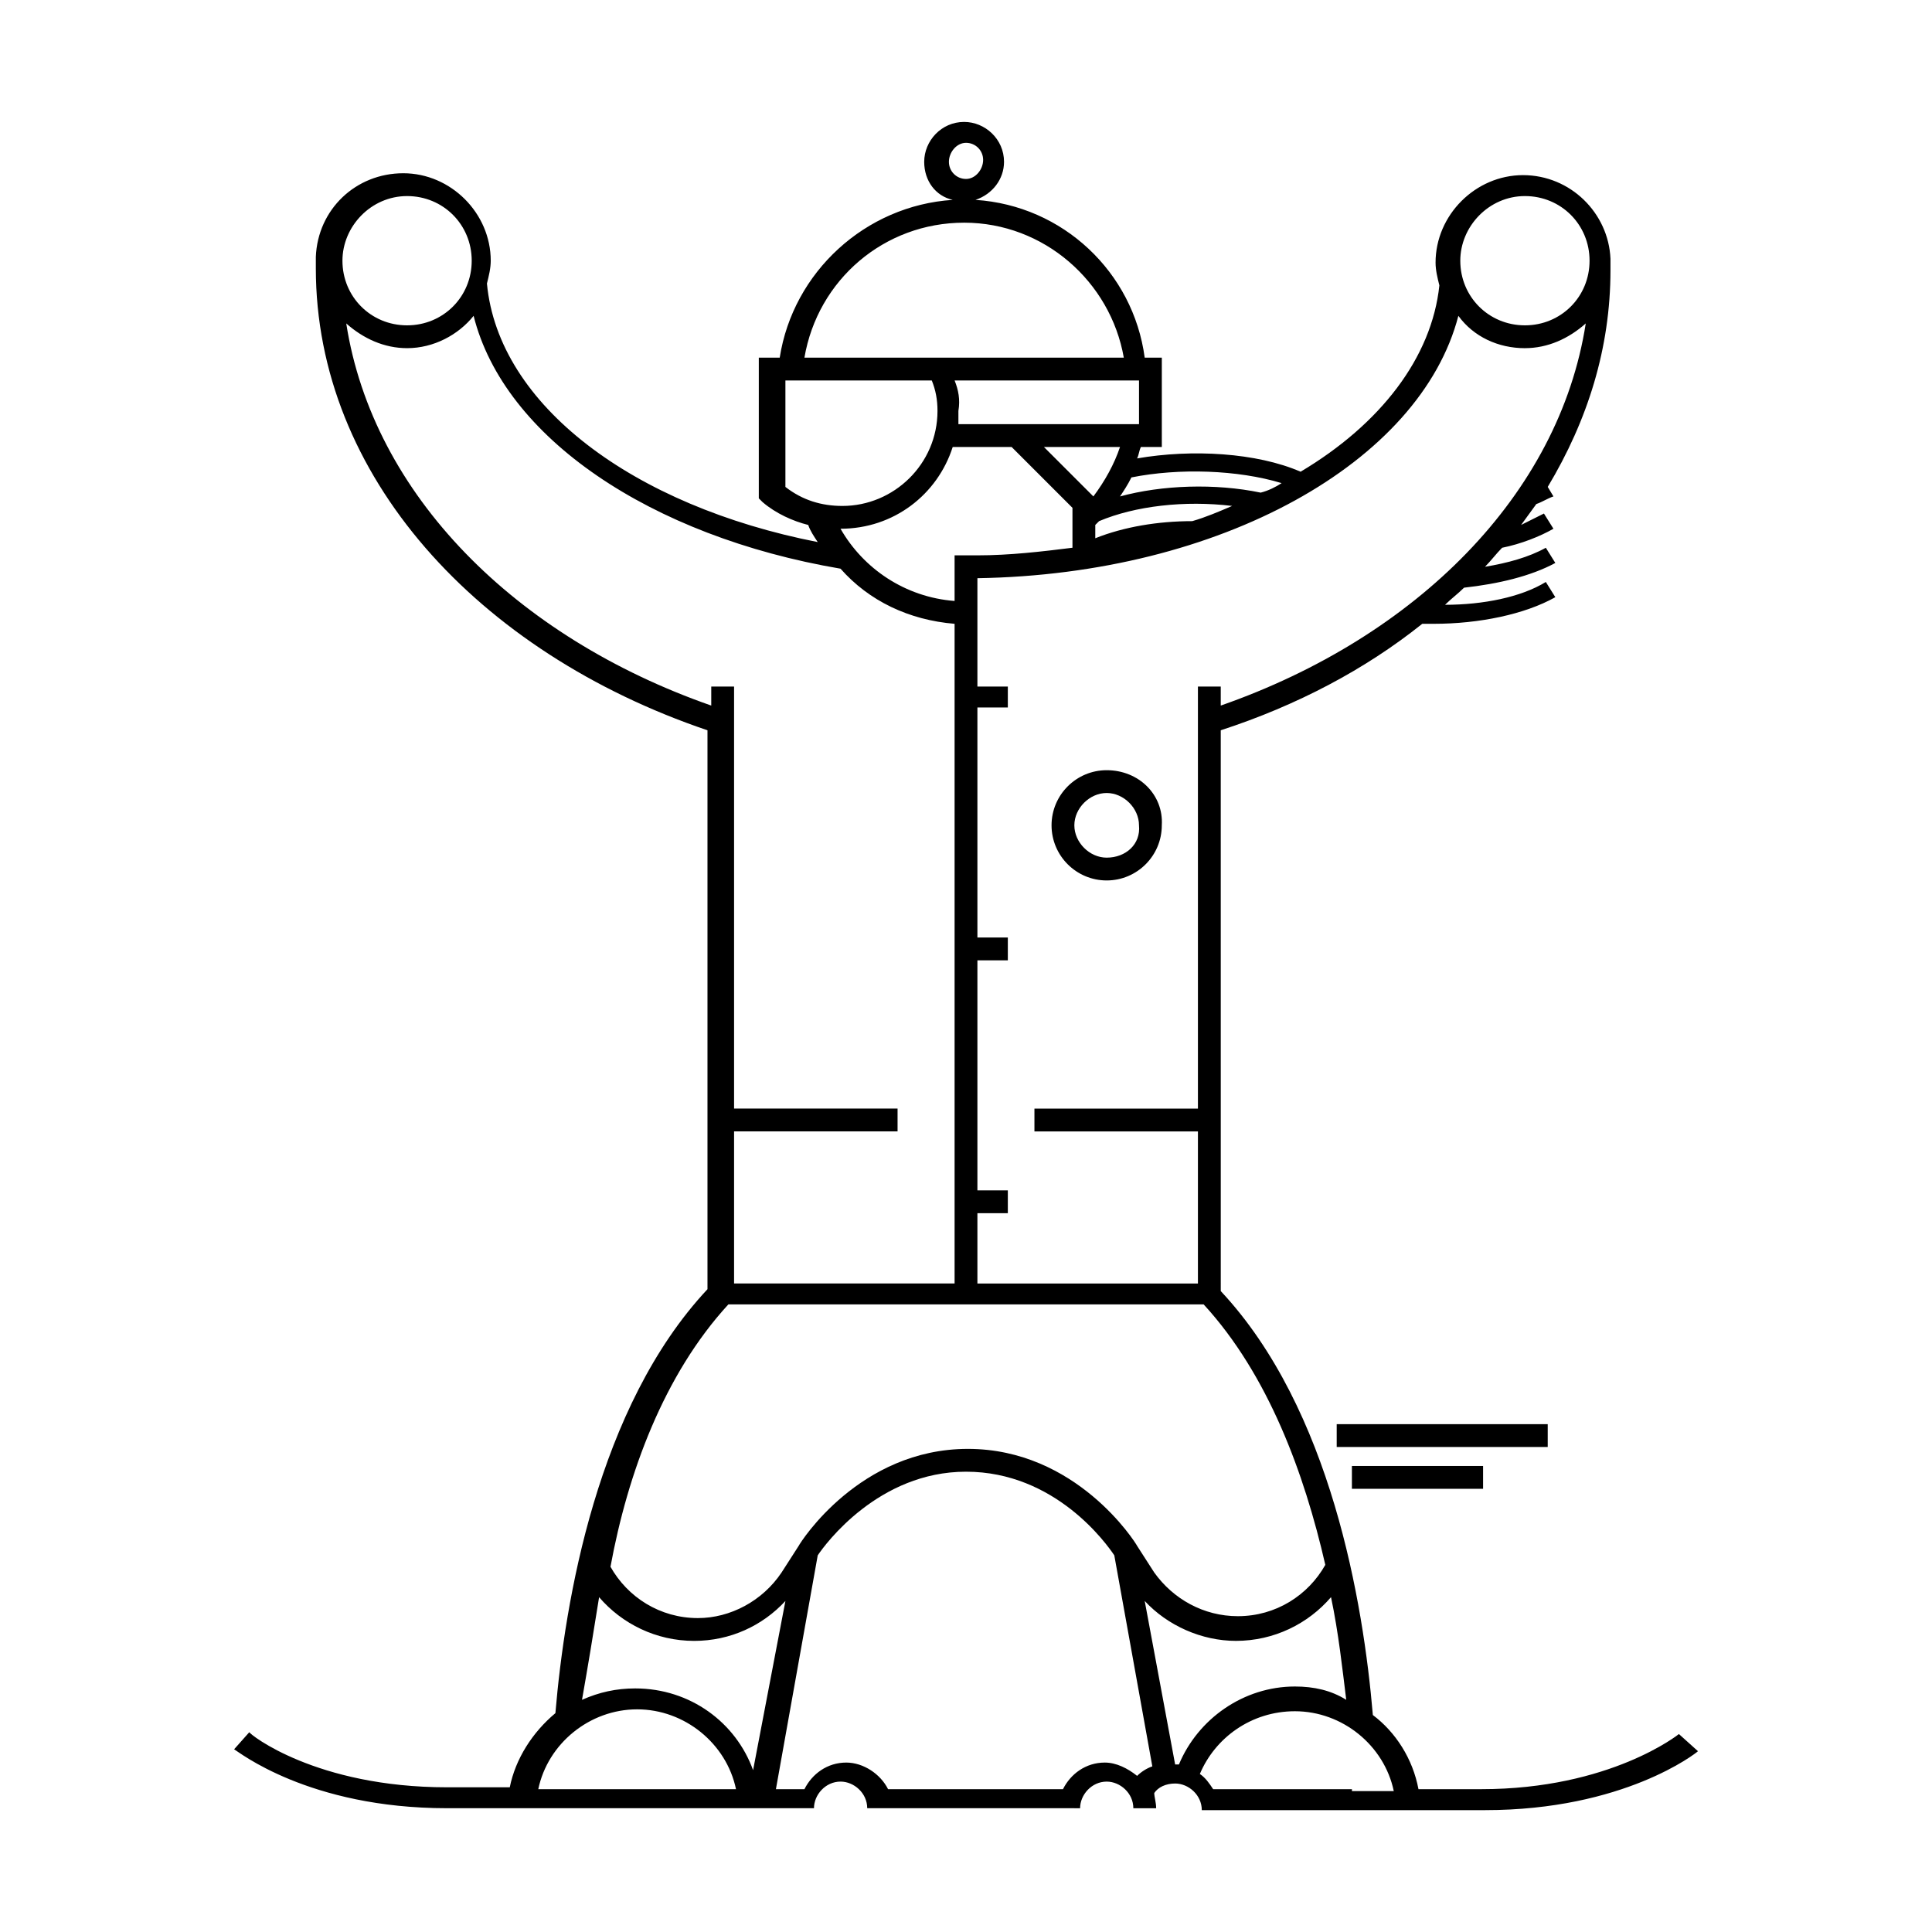 <?xml version="1.0" encoding="UTF-8"?>
<!-- Uploaded to: ICON Repo, www.iconrepo.com, Generator: ICON Repo Mixer Tools -->
<svg fill="#000000" width="800px" height="800px" version="1.1" viewBox="144 144 512 512" xmlns="http://www.w3.org/2000/svg">
 <g>
  <path d="m498.24 521.42h55.922v6.047h-55.922z"/>
  <path d="m502.27 532.5h34.762v6.047h-34.762z"/>
  <path d="m437.28 348.11c-8.062 0-14.609 6.551-14.609 14.609 0 8.062 6.551 14.609 14.609 14.609 8.062 0 14.609-6.551 14.609-14.609 0.504-8.059-6.047-14.609-14.609-14.609zm0 23.176c-4.535 0-8.566-4.031-8.566-8.566s4.031-8.566 8.566-8.566 8.566 4.031 8.566 8.566c0.5 5.039-3.527 8.566-8.566 8.566z"/>
  <path d="m588.93 603.54s-18.137 14.609-52.395 14.609h-16.625c-1.512-8.062-6.047-15.113-12.09-19.648-2.519-29.727-11.082-81.113-40.305-112.35l-0.004-148.62c20.152-6.551 38.289-16.121 53.402-28.215h3.023c12.09 0 24.184-2.519 32.242-7.055l-2.519-4.031c-6.551 4.031-16.625 6.047-26.703 6.047 1.512-1.512 3.527-3.023 5.039-4.535 9.07-1.008 17.633-3.023 24.184-6.551l-2.516-4.027c-4.535 2.519-10.078 4.031-16.121 5.039 1.512-1.512 3.023-3.527 4.535-5.039 5.039-1.008 10.078-3.023 13.602-5.039l-2.519-4.031c-2.016 1.008-4.031 2.016-6.047 3.023 1.512-2.016 2.519-3.527 4.031-5.543 1.512-0.504 3.023-1.512 4.535-2.016l-1.512-2.519c10.578-17.633 16.625-36.777 16.625-57.434v-3.023c-0.504-12.09-10.578-22.168-23.176-22.168-12.594 0-23.176 10.578-23.176 23.176 0 2.016 0.504 4.031 1.008 6.047-2.016 19.145-15.617 36.777-36.777 49.375-11.586-5.039-28.719-6.047-43.328-3.527 0.504-1.008 0.504-2.016 1.008-3.023h5.543v-23.676h-4.535c-3.023-22.672-21.664-40.305-44.84-41.816 4.535-1.512 7.559-5.543 7.559-10.078 0-6.047-5.039-10.578-10.578-10.578-6.047 0-10.578 5.039-10.578 10.578 0 5.039 3.023 9.07 7.559 10.078-23.176 1.512-42.32 19.145-45.848 41.816h-5.543v37.281l1.008 1.008c3.527 3.023 8.062 5.039 12.09 6.047 0.504 1.512 1.512 3.023 2.519 4.535-48.871-9.574-84.641-36.273-87.664-68.52 0.504-2.016 1.008-4.031 1.008-6.047 0-12.594-10.578-23.176-23.176-23.176-12.594 0-22.672 9.574-23.176 22.168v3.023c0 54.914 42.824 101.77 103.79 122.43v148.12c-29.223 31.234-37.785 82.625-40.305 112.35-6.047 5.039-10.578 12.09-12.09 19.648h-16.625c-34.762 0-52.395-14.105-52.395-14.609l-4.031 4.535c1.008 0.504 19.648 15.617 56.426 15.617h97.242c0-3.527 3.023-7.055 7.055-7.055 3.527 0 7.055 3.023 7.055 7.055h51.895l4.519 0.004c0-3.527 3.023-7.055 7.055-7.055 3.527 0 7.055 3.023 7.055 7.055h6.047c0-1.512-0.504-3.023-0.504-4.031 1.008-1.512 3.023-2.519 5.543-2.519 3.527 0 7.055 3.023 7.055 7.055h75.07c36.777 0 55.922-15.113 56.426-15.617zm-101.77-12.598c-13.602 0-25.695 8.566-30.73 20.656h-1.008l-8.062-43.328c6.047 6.551 15.113 10.578 24.184 10.578 10.078 0 19.145-4.535 25.191-11.586 2.016 9.574 3.023 19.145 4.031 27.207-4.031-2.519-8.566-3.527-13.605-3.527zm-235.28-394.98c9.574 0 17.129 7.559 17.129 17.129 0 9.574-7.559 17.129-17.129 17.129-9.574 0-17.129-7.559-17.129-17.129 0-9.07 7.555-17.129 17.129-17.129zm0 40.305c7.055 0 13.602-3.527 17.633-8.566 8.062 32.242 46.855 58.441 97.234 67.008 7.559 8.566 18.137 13.602 30.23 14.609v174.82h-58.441v-40.305h43.328v-6.047h-43.328v-111.84h-6.047v5.039c-51.891-18.137-89.68-55.922-96.73-101.27 4.531 4.031 10.074 6.551 16.121 6.551zm147.62-33.254c21.16 0 38.793 15.617 42.32 35.77l-46.855 0.004h-37.785c3.527-20.656 21.16-35.773 42.32-35.773zm148.62-7.051c9.574 0 17.129 7.559 17.129 17.129 0 9.574-7.559 17.129-17.129 17.129-9.57 0-17.129-7.559-17.129-17.129 0-9.07 7.559-17.129 17.129-17.129zm0 40.305c6.047 0 11.586-2.519 16.121-6.551-7.055 45.344-44.84 83.129-96.73 101.27v-5.039h-6.047v111.85h-43.328v6.047h43.328v40.305l-58.441-0.004v-18.641h8.062v-6.047h-8.062v-60.957h8.062v-6.047h-8.062v-60.961h8.062v-5.543h-8.062v-28.719c64.488-1.008 117.39-30.73 127.46-69.527 4.031 5.547 10.582 8.57 17.633 8.57zm-151.14 8.562h48.871v11.586h-47.863v-3.527c0.504-3.019 0-5.539-1.008-8.059zm62.977 37.281c-9.07 0-18.137 1.512-25.695 4.535v-3.527l1.008-1.008c9.574-4.031 22.672-5.543 35.266-4.031-3.527 1.516-7.055 3.023-10.578 4.031zm-26.199-6.547-13.098-13.098h20.152c-1.512 4.531-4.031 9.066-7.055 13.098zm-82.121-30.734h39.297c1.008 2.519 1.512 5.039 1.512 8.062 0 14.105-11.586 25.191-25.191 25.191-5.543 0-10.578-1.512-15.113-5.039v-28.215zm15.113 39.297c14.105 0 25.695-9.07 29.727-21.664h15.617l16.121 16.121v10.578c-8.062 1.008-16.625 2.016-25.191 2.016h-6.047v12.09c-13.098-1.004-24.18-8.559-30.227-19.141zm116.89-12.09c-1.512 1.008-3.527 2.016-5.543 2.519-12.09-2.519-26.199-2.016-37.281 1.008 1.008-1.512 2.016-3.023 3.023-5.039 12.594-2.519 28.211-2.016 39.801 1.512zm-83.633-90.184c2.519 0 4.535 2.016 4.535 4.535-0.004 2.519-2.019 5.039-4.535 5.039-2.519 0-4.535-2.016-4.535-4.535s2.016-5.039 4.535-5.039zm-62.977 307.83h125.95c17.129 18.641 26.703 44.84 32.242 69.023-4.535 8.062-13.098 13.602-23.176 13.602-9.07 0-17.129-4.535-22.168-11.586l-4.535-7.055c-0.504-1.008-16.121-25.695-44.84-25.695s-44.336 24.688-44.84 25.695l-4.535 7.055c-5.039 7.559-13.602 12.09-22.168 12.09-10.078 0-18.641-5.543-23.176-13.602 4.539-24.688 14.113-50.887 31.242-69.527zm-34.262 77.586c6.047 7.055 15.113 11.586 25.191 11.586 9.574 0 18.137-4.031 24.184-10.578l-8.566 44.84c-4.535-12.594-16.625-21.664-31.234-21.664-5.039 0-9.574 1.008-14.105 3.023 1.512-8.566 3.019-17.633 4.531-27.207zm-5.035 50.887h-11.082c2.519-12.09 13.602-21.16 26.199-21.16 12.594 0 23.68 9.07 26.199 21.16zm81.617 0c-2.016-4.031-6.551-7.055-11.082-7.055-5.039 0-9.07 3.023-11.082 7.055h-7.559l11.082-61.969c2.016-3.023 16.121-22.168 39.297-22.168 23.68 0 37.281 19.145 39.297 22.168l10.078 55.922c-1.512 0.504-3.023 1.512-4.031 2.519-2.519-2.016-5.543-3.527-8.566-3.527-5.039 0-9.07 3.023-11.082 7.055zm122.93 0h-36.777c-1.008-1.512-2.016-3.023-3.527-4.031 4.031-9.574 13.602-16.625 25.191-16.625 12.594 0 23.68 9.07 26.199 21.16h-11.086z"/>
 </g>
</svg>